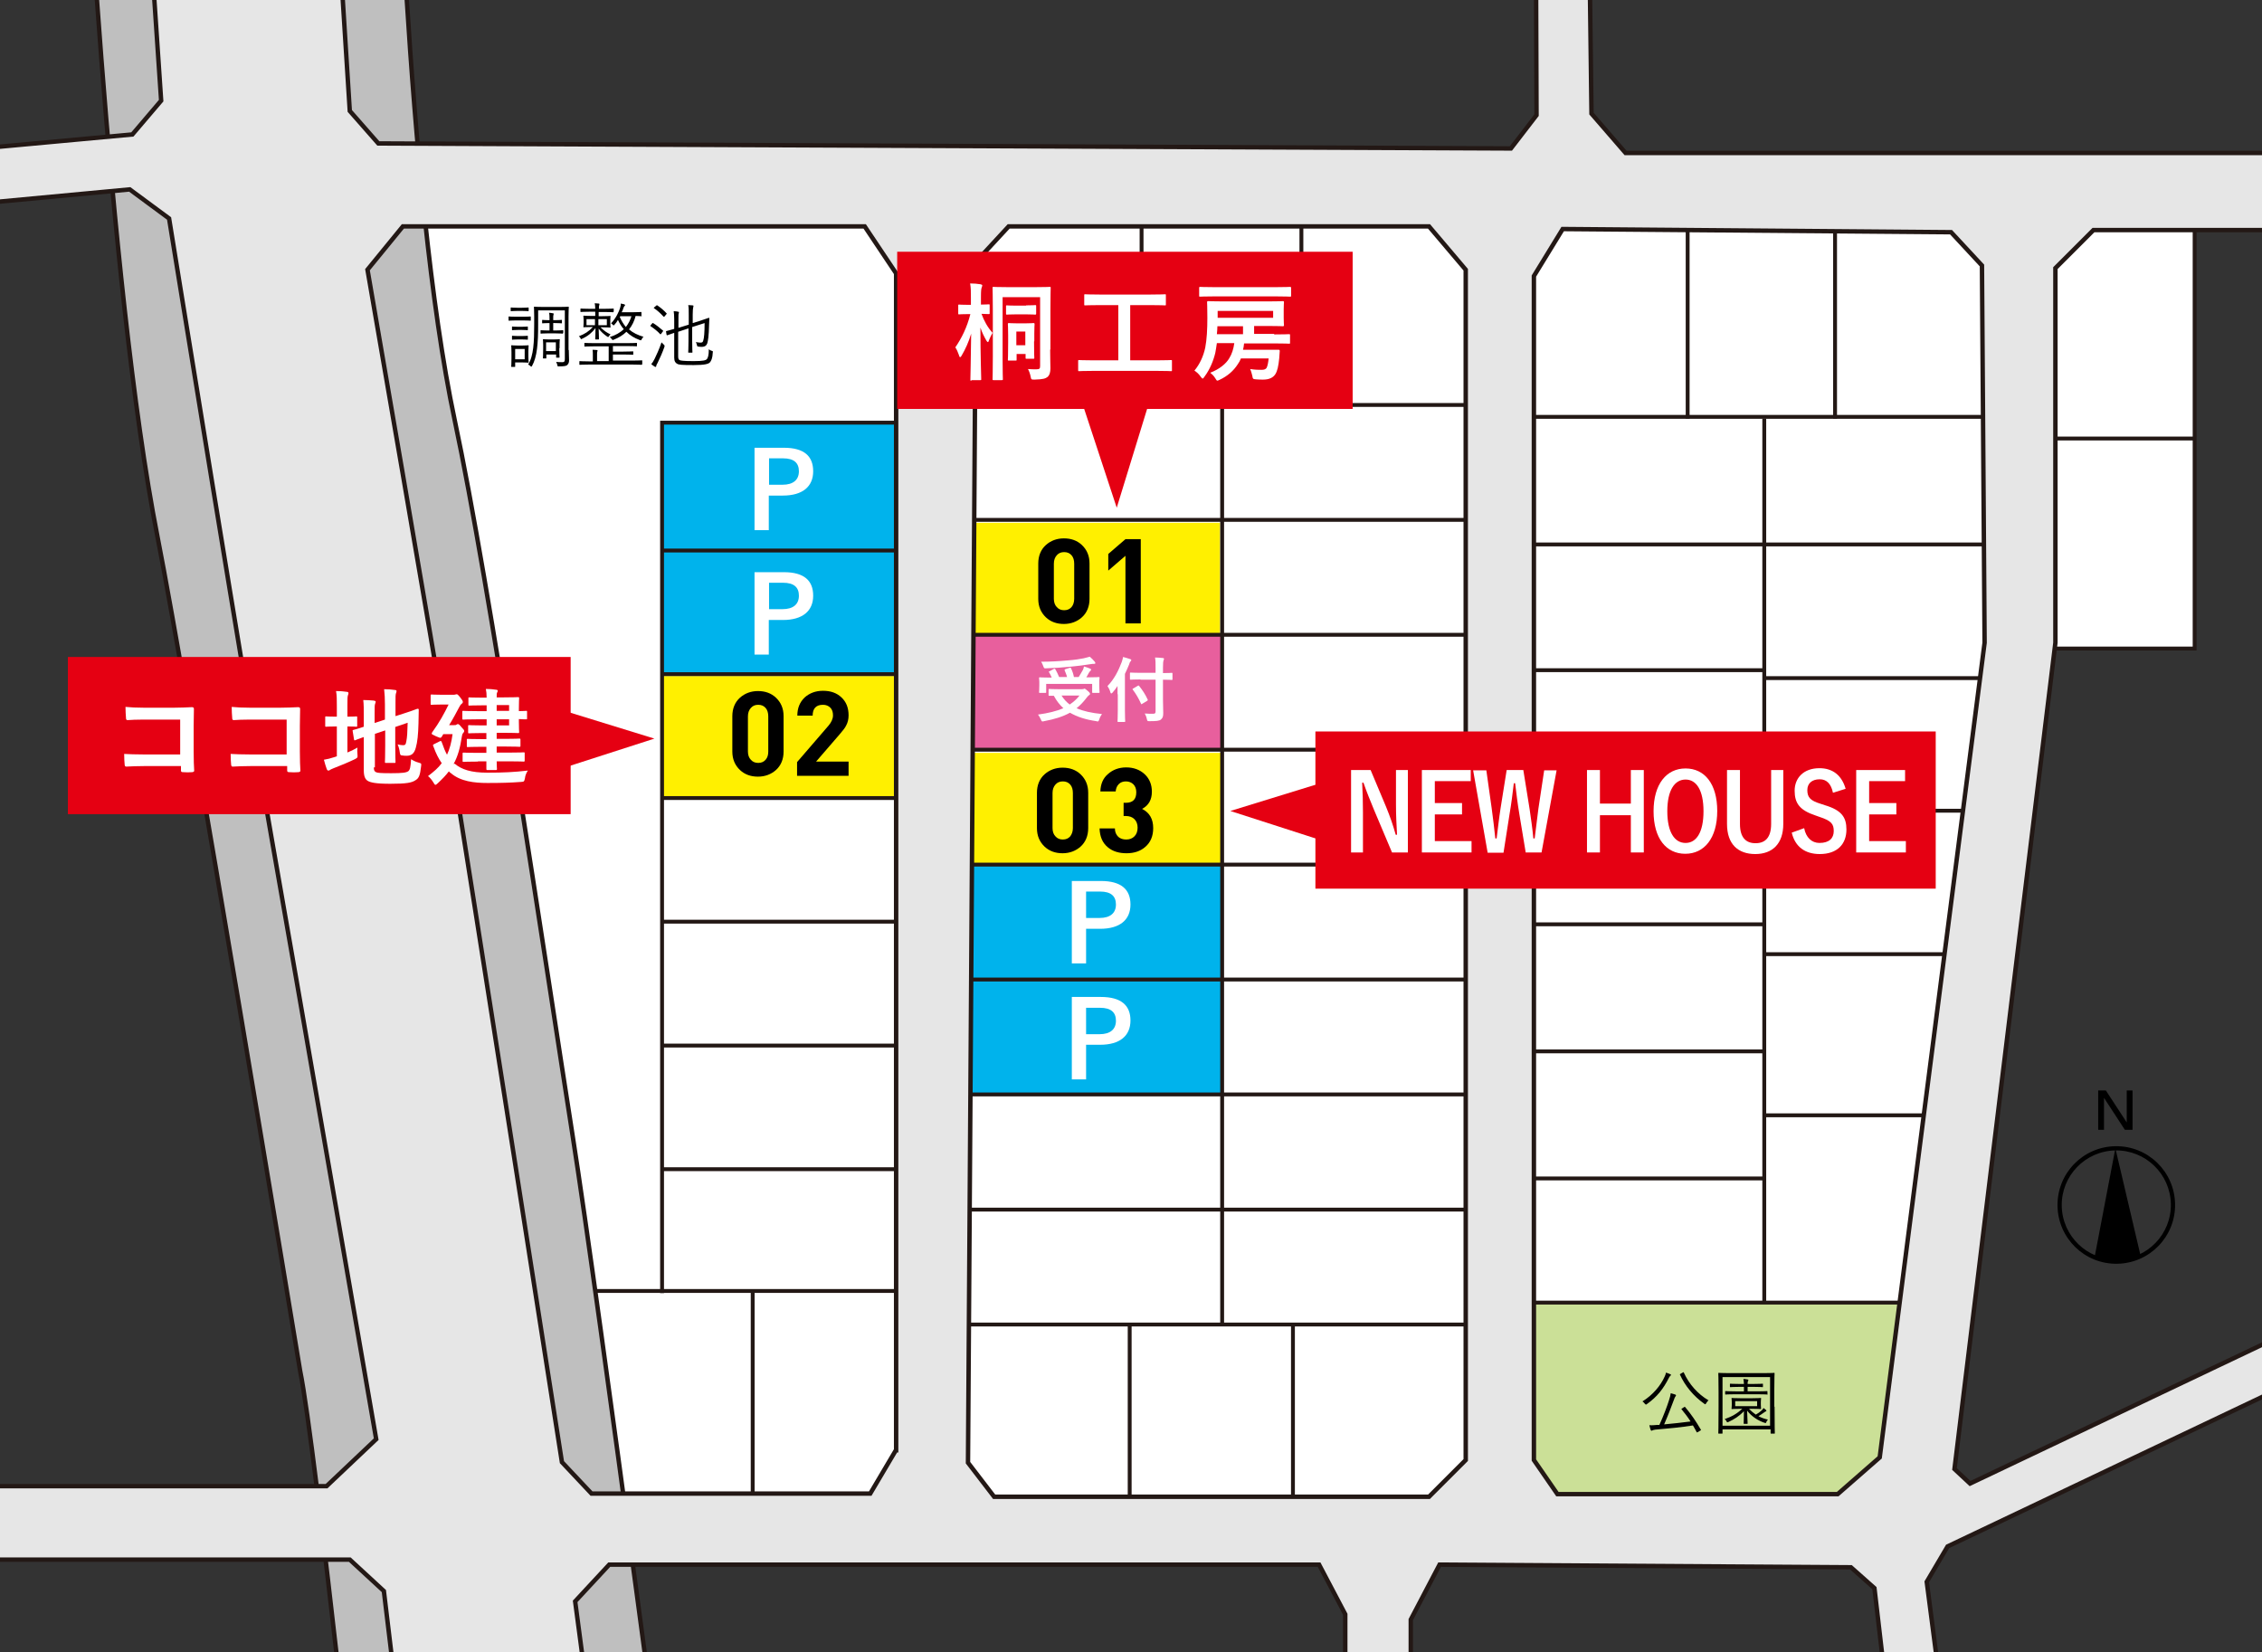 <?xml version="1.0" encoding="utf-8"?>
<!-- Generator: Adobe Illustrator 27.3.1, SVG Export Plug-In . SVG Version: 6.00 Build 0)  -->
<svg version="1.1" id="レイヤー_1" xmlns="http://www.w3.org/2000/svg" xmlns:xlink="http://www.w3.org/1999/xlink" x="0px"
	 y="0px" width="856.2px" height="625.5px" viewBox="0 0 856.2 625.5" style="enable-background:new 0 0 856.2 625.5;"
	 xml:space="preserve">
<rect x="0" y="0" width="856.2" height="625.5" fill="#333333" stroke="none"/>
<style type="text/css">
	.st0{fill:#FFFFFF;}
	.st1{clip-path:url(#SVGID_00000034786186331542235330000002906616267613401495_);fill:#FFF000;}
	.st2{clip-path:url(#SVGID_00000034786186331542235330000002906616267613401495_);fill:#E85F9D;}
	.st3{clip-path:url(#SVGID_00000034786186331542235330000002906616267613401495_);fill:#00B3EC;}
	.st4{clip-path:url(#SVGID_00000034786186331542235330000002906616267613401495_);fill:#CBE097;}
	
		.st5{clip-path:url(#SVGID_00000034786186331542235330000002906616267613401495_);fill:none;stroke:#231815;stroke-width:1.463;stroke-miterlimit:10;}
	.st6{clip-path:url(#SVGID_00000034786186331542235330000002906616267613401495_);}
	
		.st7{clip-path:url(#SVGID_00000034786186331542235330000002906616267613401495_);fill:#BFBFBF;stroke:#231815;stroke-width:1.672;stroke-miterlimit:10;}
	
		.st8{clip-path:url(#SVGID_00000034786186331542235330000002906616267613401495_);fill:#E6E6E6;stroke:#231815;stroke-width:1.672;stroke-miterlimit:10;}
	.st9{clip-path:url(#SVGID_00000034786186331542235330000002906616267613401495_);fill:#E50012;}
	.st10{fill:#E50012;}
</style>
<g>
	<polygon class="st0" points="722.4,576.3 121.7,576.3 121.7,66.1 779.1,66.1 	"/>
	<rect x="762.8" y="78" class="st0" width="67.9" height="167.5"/>
	<g>
		<g>
			<defs>
				<rect id="SVGID_1_" width="856.2" height="625.5"/>
			</defs>
			<clipPath id="SVGID_00000109716235370866715340000002711329392580984754_">
				<use xlink:href="#SVGID_1_"  style="overflow:visible;"/>
			</clipPath>
			
				<rect x="362.9" y="197.9" style="clip-path:url(#SVGID_00000109716235370866715340000002711329392580984754_);fill:#FFF000;" width="98.9" height="43.1"/>
			
				<rect x="363.3" y="285" style="clip-path:url(#SVGID_00000109716235370866715340000002711329392580984754_);fill:#FFF000;" width="98.9" height="43.1"/>
			
				<rect x="363.3" y="240.6" style="clip-path:url(#SVGID_00000109716235370866715340000002711329392580984754_);fill:#E85F9D;" width="98.9" height="43.1"/>
			
				<rect x="251" y="159.5" style="clip-path:url(#SVGID_00000109716235370866715340000002711329392580984754_);fill:#00B3EC;" width="89.2" height="95.9"/>
			
				<rect x="368" y="327.8" style="clip-path:url(#SVGID_00000109716235370866715340000002711329392580984754_);fill:#00B3EC;" width="94.7" height="86.6"/>
			
				<rect x="250.7" y="255.9" style="clip-path:url(#SVGID_00000109716235370866715340000002711329392580984754_);fill:#FFF000;" width="98.9" height="45.8"/>
			
				<rect x="574.1" y="493.1" style="clip-path:url(#SVGID_00000109716235370866715340000002711329392580984754_);fill:#CBE097;" width="148.2" height="88.4"/>
			
				<polyline style="clip-path:url(#SVGID_00000109716235370866715340000002711329392580984754_);fill:none;stroke:#231815;stroke-width:1.463;stroke-miterlimit:10;" points="
				348.1,160 250.6,160 250.6,489.5 			"/>
			
				<line style="clip-path:url(#SVGID_00000109716235370866715340000002711329392580984754_);fill:none;stroke:#231815;stroke-width:1.463;stroke-miterlimit:10;" x1="215" y1="488.7" x2="346.6" y2="488.7"/>
			
				<line style="clip-path:url(#SVGID_00000109716235370866715340000002711329392580984754_);fill:none;stroke:#231815;stroke-width:1.463;stroke-miterlimit:10;" x1="284.9" y1="489" x2="284.9" y2="573.8"/>
			
				<line style="clip-path:url(#SVGID_00000109716235370866715340000002711329392580984754_);fill:none;stroke:#231815;stroke-width:1.463;stroke-miterlimit:10;" x1="250.6" y1="442.6" x2="343.6" y2="442.6"/>
			
				<line style="clip-path:url(#SVGID_00000109716235370866715340000002711329392580984754_);fill:none;stroke:#231815;stroke-width:1.463;stroke-miterlimit:10;" x1="250.6" y1="395.8" x2="343.6" y2="395.8"/>
			
				<line style="clip-path:url(#SVGID_00000109716235370866715340000002711329392580984754_);fill:none;stroke:#231815;stroke-width:1.463;stroke-miterlimit:10;" x1="250.6" y1="348.9" x2="343.6" y2="348.9"/>
			
				<line style="clip-path:url(#SVGID_00000109716235370866715340000002711329392580984754_);fill:none;stroke:#231815;stroke-width:1.463;stroke-miterlimit:10;" x1="250.6" y1="302.1" x2="343.6" y2="302.1"/>
			
				<line style="clip-path:url(#SVGID_00000109716235370866715340000002711329392580984754_);fill:none;stroke:#231815;stroke-width:1.463;stroke-miterlimit:10;" x1="250.6" y1="255.2" x2="343.6" y2="255.2"/>
			
				<line style="clip-path:url(#SVGID_00000109716235370866715340000002711329392580984754_);fill:none;stroke:#231815;stroke-width:1.463;stroke-miterlimit:10;" x1="250.6" y1="208.4" x2="343.6" y2="208.4"/>
			
				<line style="clip-path:url(#SVGID_00000109716235370866715340000002711329392580984754_);fill:none;stroke:#231815;stroke-width:1.463;stroke-miterlimit:10;" x1="363.7" y1="153.3" x2="566.7" y2="153.3"/>
			
				<line style="clip-path:url(#SVGID_00000109716235370866715340000002711329392580984754_);fill:none;stroke:#231815;stroke-width:1.463;stroke-miterlimit:10;" x1="363.7" y1="196.8" x2="566.7" y2="196.8"/>
			
				<line style="clip-path:url(#SVGID_00000109716235370866715340000002711329392580984754_);fill:none;stroke:#231815;stroke-width:1.463;stroke-miterlimit:10;" x1="363.7" y1="240.3" x2="566.7" y2="240.3"/>
			
				<line style="clip-path:url(#SVGID_00000109716235370866715340000002711329392580984754_);fill:none;stroke:#231815;stroke-width:1.463;stroke-miterlimit:10;" x1="363.7" y1="283.8" x2="566.7" y2="283.8"/>
			
				<line style="clip-path:url(#SVGID_00000109716235370866715340000002711329392580984754_);fill:none;stroke:#231815;stroke-width:1.463;stroke-miterlimit:10;" x1="363.7" y1="327.3" x2="566.7" y2="327.3"/>
			
				<line style="clip-path:url(#SVGID_00000109716235370866715340000002711329392580984754_);fill:none;stroke:#231815;stroke-width:1.463;stroke-miterlimit:10;" x1="363.7" y1="370.8" x2="566.7" y2="370.8"/>
			
				<line style="clip-path:url(#SVGID_00000109716235370866715340000002711329392580984754_);fill:none;stroke:#231815;stroke-width:1.463;stroke-miterlimit:10;" x1="363.7" y1="414.3" x2="566.7" y2="414.3"/>
			
				<line style="clip-path:url(#SVGID_00000109716235370866715340000002711329392580984754_);fill:none;stroke:#231815;stroke-width:1.463;stroke-miterlimit:10;" x1="363.7" y1="457.9" x2="566.7" y2="457.9"/>
			
				<line style="clip-path:url(#SVGID_00000109716235370866715340000002711329392580984754_);fill:none;stroke:#231815;stroke-width:1.463;stroke-miterlimit:10;" x1="363.7" y1="501.4" x2="566.7" y2="501.4"/>
			
				<line style="clip-path:url(#SVGID_00000109716235370866715340000002711329392580984754_);fill:none;stroke:#231815;stroke-width:1.463;stroke-miterlimit:10;" x1="462.6" y1="154.8" x2="462.6" y2="501.4"/>
			
				<line style="clip-path:url(#SVGID_00000109716235370866715340000002711329392580984754_);fill:none;stroke:#231815;stroke-width:1.463;stroke-miterlimit:10;" x1="427.6" y1="501.4" x2="427.6" y2="575"/>
			
				<line style="clip-path:url(#SVGID_00000109716235370866715340000002711329392580984754_);fill:none;stroke:#231815;stroke-width:1.463;stroke-miterlimit:10;" x1="489.4" y1="501.4" x2="489.4" y2="575"/>
			
				<line style="clip-path:url(#SVGID_00000109716235370866715340000002711329392580984754_);fill:none;stroke:#231815;stroke-width:1.463;stroke-miterlimit:10;" x1="574.9" y1="157.8" x2="760.8" y2="157.8"/>
			
				<line style="clip-path:url(#SVGID_00000109716235370866715340000002711329392580984754_);fill:none;stroke:#231815;stroke-width:1.463;stroke-miterlimit:10;" x1="574.9" y1="206.1" x2="760.8" y2="206.1"/>
			
				<line style="clip-path:url(#SVGID_00000109716235370866715340000002711329392580984754_);fill:none;stroke:#231815;stroke-width:1.463;stroke-miterlimit:10;" x1="667.8" y1="158.5" x2="667.8" y2="493.2"/>
			
				<line style="clip-path:url(#SVGID_00000109716235370866715340000002711329392580984754_);fill:none;stroke:#231815;stroke-width:1.463;stroke-miterlimit:10;" x1="574.1" y1="493.1" x2="726.6" y2="493.1"/>
			
				<line style="clip-path:url(#SVGID_00000109716235370866715340000002711329392580984754_);fill:none;stroke:#231815;stroke-width:1.463;stroke-miterlimit:10;" x1="574.6" y1="253.7" x2="668.3" y2="253.7"/>
			
				<line style="clip-path:url(#SVGID_00000109716235370866715340000002711329392580984754_);fill:none;stroke:#231815;stroke-width:1.463;stroke-miterlimit:10;" x1="574.6" y1="301.8" x2="668.3" y2="301.8"/>
			
				<line style="clip-path:url(#SVGID_00000109716235370866715340000002711329392580984754_);fill:none;stroke:#231815;stroke-width:1.463;stroke-miterlimit:10;" x1="574.6" y1="349.9" x2="668.3" y2="349.9"/>
			
				<line style="clip-path:url(#SVGID_00000109716235370866715340000002711329392580984754_);fill:none;stroke:#231815;stroke-width:1.463;stroke-miterlimit:10;" x1="574.6" y1="398" x2="668.3" y2="398"/>
			
				<line style="clip-path:url(#SVGID_00000109716235370866715340000002711329392580984754_);fill:none;stroke:#231815;stroke-width:1.463;stroke-miterlimit:10;" x1="574.6" y1="446.1" x2="668.3" y2="446.1"/>
			
				<line style="clip-path:url(#SVGID_00000109716235370866715340000002711329392580984754_);fill:none;stroke:#231815;stroke-width:1.463;stroke-miterlimit:10;" x1="667.8" y1="256.7" x2="752.6" y2="256.7"/>
			
				<line style="clip-path:url(#SVGID_00000109716235370866715340000002711329392580984754_);fill:none;stroke:#231815;stroke-width:1.463;stroke-miterlimit:10;" x1="667.8" y1="306.9" x2="752.6" y2="306.9"/>
			
				<line style="clip-path:url(#SVGID_00000109716235370866715340000002711329392580984754_);fill:none;stroke:#231815;stroke-width:1.463;stroke-miterlimit:10;" x1="667.8" y1="361.2" x2="752.6" y2="361.2"/>
			
				<line style="clip-path:url(#SVGID_00000109716235370866715340000002711329392580984754_);fill:none;stroke:#231815;stroke-width:1.463;stroke-miterlimit:10;" x1="667.8" y1="422.2" x2="752.6" y2="422.2"/>
			
				<polyline style="clip-path:url(#SVGID_00000109716235370866715340000002711329392580984754_);fill:none;stroke:#231815;stroke-width:1.463;stroke-miterlimit:10;" points="
				771.2,245.5 830.7,245.5 830.7,78.2 			"/>
			
				<line style="clip-path:url(#SVGID_00000109716235370866715340000002711329392580984754_);fill:none;stroke:#231815;stroke-width:1.463;stroke-miterlimit:10;" x1="769.7" y1="166" x2="830.8" y2="166"/>
			
				<line style="clip-path:url(#SVGID_00000109716235370866715340000002711329392580984754_);fill:none;stroke:#231815;stroke-width:1.463;stroke-miterlimit:10;" x1="694.6" y1="158.5" x2="694.6" y2="76"/>
			
				<line style="clip-path:url(#SVGID_00000109716235370866715340000002711329392580984754_);fill:none;stroke:#231815;stroke-width:1.463;stroke-miterlimit:10;" x1="638.8" y1="158.5" x2="638.8" y2="76"/>
			
				<line style="clip-path:url(#SVGID_00000109716235370866715340000002711329392580984754_);fill:none;stroke:#231815;stroke-width:1.463;stroke-miterlimit:10;" x1="492.6" y1="153.1" x2="492.6" y2="70.5"/>
			
				<line style="clip-path:url(#SVGID_00000109716235370866715340000002711329392580984754_);fill:none;stroke:#231815;stroke-width:1.463;stroke-miterlimit:10;" x1="432.1" y1="153.1" x2="432.1" y2="70.5"/>
			<g style="clip-path:url(#SVGID_00000109716235370866715340000002711329392580984754_);">
				<g>
					<path d="M797.1,412.8l7.9,12.1l0-12.1l2.2,0l0,14.9l-2.9,0l-7.9-12.1l0,12.1l-2.2,0l0-14.9L797.1,412.8z"/>
				</g>
				<g>
					<path d="M800.7,433.9c12.3-0.2,22.4,9.6,22.6,21.9s-9.6,22.4-21.9,22.6c-12.3,0.2-22.4-9.6-22.6-21.9S788.4,434.1,800.7,433.9z
						 M801.4,476.8c11.4-0.2,20.5-9.6,20.3-21c-0.2-11.4-9.6-20.5-21-20.3c-11.4,0.2-20.5,9.6-20.3,21
						C780.6,467.9,790,477,801.4,476.8z"/>
					<path d="M792.8,476.1l7.9-41.4l9.6,40.9c0,0-4.1,2-8.9,2C796.6,477.7,792.8,476.1,792.8,476.1z"/>
				</g>
			</g>
			<g style="clip-path:url(#SVGID_00000109716235370866715340000002711329392580984754_);">
				<path d="M200.9,121.2c0,0.2,0,0.2-0.2,0.2c-0.1,0-0.7-0.1-2.7-0.1h-2.6c-2,0-2.5,0.1-2.7,0.1c-0.2,0-0.2,0-0.2-0.2V120
					c0-0.2,0-0.2,0.2-0.2c0.1,0,0.7,0.1,2.7,0.1h2.6c2,0,2.5-0.1,2.7-0.1c0.2,0,0.2,0,0.2,0.2V121.2z M200.1,117.6
					c0,0.2,0,0.2-0.2,0.2c-0.1,0-0.6-0.1-2.3-0.1h-1.8c-1.6,0-2.1,0.1-2.3,0.1c-0.2,0-0.2,0-0.2-0.2v-1c0-0.2,0-0.2,0.2-0.2
					c0.1,0,0.6,0.1,2.3,0.1h1.8c1.6,0,2.1-0.1,2.3-0.1c0.2,0,0.2,0,0.2,0.2V117.6z M200,135.1c0,1.4,0.1,1.9,0.1,2
					c0,0.2,0,0.2-0.2,0.2c-0.2,0-0.6-0.1-2.2-0.1H195v1.5c0,0.2,0,0.2-0.2,0.2h-1.1c-0.2,0-0.2,0-0.2-0.2c0-0.2,0.1-0.6,0.1-3v-2.4
					c0-1.7-0.1-2.3-0.1-2.4c0-0.2,0-0.2,0.2-0.2c0.1,0,0.7,0.1,2.3,0.1h1.7c1.5,0,2-0.1,2.2-0.1c0.2,0,0.2,0,0.2,0.2
					c0,0.1-0.1,0.7-0.1,2.1V135.1z M199.8,124.8c0,0.2,0,0.2-0.2,0.2c-0.1,0-0.5-0.1-2-0.1H196c-1.5,0-1.9,0.1-2,0.1
					c-0.2,0-0.2,0-0.2-0.2v-1c0-0.2,0-0.2,0.2-0.2c0.1,0,0.5,0.1,2,0.1h1.6c1.5,0,1.9-0.1,2-0.1c0.2,0,0.2,0,0.2,0.2V124.8z
					 M199.8,128.4c0,0.2,0,0.2-0.2,0.2c-0.1,0-0.5-0.1-2-0.1H196c-1.5,0-1.9,0.1-2,0.1c-0.2,0-0.2,0-0.2-0.2v-1.1
					c0-0.2,0-0.2,0.2-0.2c0.1,0,0.5,0.1,2,0.1h1.6c1.5,0,1.9-0.1,2-0.1c0.2,0,0.2,0,0.2,0.2V128.4z M198.6,132.1H195v3.9h3.6V132.1z
					 M215.3,132.5c0,1.5,0.1,2.8,0.1,3.9c0,0.8-0.2,1.3-0.7,1.8c-0.4,0.3-0.9,0.5-3.2,0.5c-0.4,0-0.5,0-0.5-0.4
					c-0.1-0.5-0.3-0.9-0.5-1.3c0.8,0.1,1.5,0.1,2.4,0.1c0.7,0,0.9-0.3,0.9-1.2v-18.4h-10.1v5.4c0,7.1-0.4,12.2-2.3,15.6
					c-0.1,0.2-0.2,0.3-0.3,0.3c-0.1,0-0.2-0.1-0.3-0.2c-0.3-0.3-0.6-0.5-0.9-0.6c2.1-3.2,2.3-8.7,2.3-15.2v-3c0-2.3-0.1-3.4-0.1-3.5
					c0-0.2,0-0.2,0.2-0.2c0.1,0,1,0.1,3.5,0.1h5.8c2.5,0,3.4-0.1,3.5-0.1c0.2,0,0.2,0,0.2,0.2c0,0.2-0.1,1.2-0.1,3.5V132.5z
					 M213.1,126.1c0,0.2,0,0.2-0.2,0.2c-0.2,0-0.8-0.1-2.6-0.1h-3.1c-1.7,0-2.3,0.1-2.4,0.1c-0.2,0-0.2,0-0.2-0.2v-0.9
					c0-0.2,0-0.2,0.2-0.2c0.1,0,0.8,0.1,2.4,0.1h0.8v-2.8h-0.4c-1.5,0-2.1,0.1-2.2,0.1c-0.2,0-0.2,0-0.2-0.2v-0.9
					c0-0.2,0-0.2,0.2-0.2c0.2,0,0.7,0.1,2.2,0.1h0.4v-0.4c0-1.1,0-1.7-0.2-2.4c0.5,0,1,0.1,1.5,0.2c0.2,0,0.3,0.1,0.3,0.2
					c0,0.1-0.1,0.2-0.1,0.4c-0.1,0.2-0.1,0.5-0.1,1.6v0.4h0.7c1.7,0,2.2-0.1,2.4-0.1c0.2,0,0.2,0,0.2,0.2v0.9c0,0.2,0,0.2-0.2,0.2
					c-0.2,0-0.7-0.1-2.4-0.1h-0.7v2.8h1c1.8,0,2.4-0.1,2.6-0.1c0.2,0,0.2,0,0.2,0.2V126.1z M211.7,131.8c0,2.7,0.1,3.2,0.1,3.4
					c0,0.2,0,0.2-0.2,0.2h-0.9c-0.2,0-0.2,0-0.2-0.2v-1h-3.7v1.3c0,0.2,0,0.2-0.2,0.2h-0.9c-0.2,0-0.2,0-0.2-0.2
					c0-0.2,0.1-0.6,0.1-3.5v-1.4c0-1.4-0.1-1.9-0.1-2c0-0.2,0-0.2,0.2-0.2c0.2,0,0.6,0.1,2.1,0.1h1.8c1.5,0,2-0.1,2.1-0.1
					c0.2,0,0.2,0,0.2,0.2c0,0.1-0.1,0.6-0.1,1.7V131.8z M210.4,129.6h-3.7v3.3h3.7V129.6z"/>
				<path d="M232.2,118c0,0.2,0,0.2-0.2,0.2c-0.2,0-1-0.1-3.4-0.1h-2v1.6h1.3c2.2,0,2.9-0.1,3-0.1c0.2,0,0.2,0,0.2,0.2
					c0,0.1-0.1,0.4-0.1,1.5v1c0,1.1,0.1,1.3,0.1,1.5c0,0.2,0,0.2-0.2,0.2c-0.1,0-0.9-0.1-3-0.1h-0.6c1.2,1.2,2.3,2,3.8,2.7
					c-0.2,0.2-0.5,0.4-0.6,0.7c-0.2,0.2-0.2,0.3-0.3,0.3s-0.2-0.1-0.4-0.2c-1.2-0.8-2.3-1.8-3.2-3c0.1,2.3,0.1,3.7,0.1,3.9
					c0,0.2,0,0.2-0.2,0.2h-1c-0.2,0-0.2,0-0.2-0.2c0-0.3,0.1-1.6,0.1-4.1c-1.3,1.7-2.8,3-5,4c-0.2,0.1-0.3,0.2-0.4,0.2
					c-0.1,0-0.2-0.1-0.3-0.4c-0.2-0.3-0.3-0.5-0.6-0.7c2.3-0.9,3.7-1.8,5.3-3.5h-0.4c-2.2,0-2.9,0.1-3,0.1c-0.2,0-0.2,0-0.2-0.2
					c0-0.2,0.1-0.4,0.1-1.5v-1c0-1.1-0.1-1.4-0.1-1.5c0-0.2,0-0.2,0.2-0.2c0.1,0,0.9,0.1,3,0.1h1.3v-1.6h-2c-2.4,0-3.2,0.1-3.4,0.1
					c-0.2,0-0.2,0-0.2-0.2v-0.9c0-0.2,0-0.2,0.2-0.2c0.2,0,1,0.1,3.4,0.1h2c0-1-0.1-1.5-0.2-2.1c0.6,0,1,0.1,1.5,0.1
					c0.2,0,0.3,0.1,0.3,0.2c0,0.2-0.1,0.3-0.1,0.5c-0.1,0.2-0.1,0.4-0.1,1.3h2c2.4,0,3.2-0.1,3.4-0.1c0.2,0,0.2,0,0.2,0.2V118z
					 M243,137.9c0,0.2,0,0.2-0.2,0.2c-0.2,0-1-0.1-3.5-0.1h-16.3c-2.5,0-3.3,0.1-3.5,0.1s-0.2,0-0.2-0.2v-1c0-0.2,0-0.2,0.2-0.2
					s1,0.1,3.5,0.1h1.4v-2.5c0-0.5,0-1.2-0.1-1.9c0.6,0,1.1,0.1,1.6,0.1c0.2,0,0.3,0.1,0.3,0.2c0,0.1-0.1,0.2-0.1,0.4
					c-0.1,0.2-0.1,0.5-0.1,1.1v2.5h4.4v-5.6h-5.3c-2.7,0-3.6,0.1-3.7,0.1c-0.2,0-0.2,0-0.2-0.2V130c0-0.2,0-0.2,0.2-0.2
					c0.2,0,1,0.1,3.7,0.1h12.1c2.7,0,3.6-0.1,3.7-0.1c0.2,0,0.2,0,0.2,0.2v0.9c0,0.2,0,0.2-0.2,0.2c-0.1,0-1-0.1-3.7-0.1h-5.2v2.1
					h3.9c2.5,0,3.4-0.1,3.6-0.1c0.2,0,0.2,0,0.2,0.2v0.9c0,0.2,0,0.2-0.2,0.2c-0.1,0-1-0.1-3.6-0.1h-3.9v2.3h7.4
					c2.5,0,3.3-0.1,3.5-0.1c0.2,0,0.2,0,0.2,0.2V137.9z M225.1,120.8H222v2.3h3.2V120.8z M229.7,120.8h-3.2v2.3h3.2V120.8z
					 M242.9,119.5c0,0.2,0,0.2-0.2,0.2c-0.1,0-0.7,0-2.1-0.1c-0.5,1.9-1.3,3.6-2.5,5.1c1.5,1.3,3.4,2.2,5.5,2.8
					c-0.3,0.2-0.5,0.6-0.7,0.9c-0.2,0.5-0.3,0.5-0.8,0.3c-1.9-0.7-3.6-1.7-5-3.1c-1.2,1.2-2.8,2.2-4.8,3c-0.2,0.1-0.3,0.1-0.4,0.1
					c-0.1,0-0.2-0.1-0.4-0.4c-0.2-0.3-0.5-0.5-0.7-0.7c2.2-0.7,4-1.7,5.3-3c-0.9-1-1.6-2.2-2.2-3.5c-0.4,0.7-0.8,1.3-1.3,1.8
					c-0.2,0.2-0.3,0.3-0.3,0.3c-0.1,0-0.2-0.1-0.4-0.3c-0.2-0.2-0.4-0.4-0.6-0.5c1.9-2,3-4.5,3.4-5.8c0.2-0.6,0.3-1.2,0.3-1.7
					c0.5,0.1,1,0.2,1.3,0.3c0.2,0.1,0.3,0.2,0.3,0.3c0,0.2-0.1,0.3-0.2,0.3c-0.1,0.1-0.3,0.4-0.5,1c-0.1,0.4-0.3,0.9-0.6,1.4h4.3
					c2.2,0,2.8-0.1,3-0.1c0.2,0,0.2,0,0.2,0.2V119.5z M234.8,119.7l-0.2,0.3c0.6,1.4,1.4,2.7,2.3,3.8c1-1.3,1.7-2.7,2.1-4.1H234.8z"
					/>
				<path d="M246.8,122.5c0.2-0.2,0.3-0.3,0.4-0.2c1.2,0.7,2.4,1.7,3.7,2.8c0.2,0.2,0.2,0.2-0.1,0.5l-0.5,0.7
					c-0.2,0.3-0.3,0.3-0.4,0.2c-1.1-1.2-2.3-2.1-3.6-3c-0.2-0.1-0.2-0.2,0-0.4L246.8,122.5z M248.9,137.4c-0.3,0.5-0.5,0.9-0.5,1.2
					c0,0.2-0.1,0.3-0.3,0.3c-0.1,0-0.2,0-0.4-0.2c-0.4-0.2-0.8-0.5-1.2-0.9c0.5-0.5,0.8-1,1.3-2c0.6-1.2,1.7-3.6,2.6-6.2
					c0.2,0.2,0.5,0.5,0.8,0.8c0.4,0.4,0.4,0.4,0.3,0.9C250.8,133.3,249.8,135.6,248.9,137.4z M248.4,115.7c0.2-0.2,0.3-0.2,0.4-0.1
					c1.3,0.9,2.4,1.8,3.5,3c0.1,0.1,0.1,0.2-0.1,0.4l-0.6,0.7c-0.2,0.3-0.3,0.3-0.5,0.1c-1.1-1.2-2.3-2.3-3.5-3.1
					c-0.2-0.1-0.2-0.2,0.1-0.4L248.4,115.7z M256.7,134.9c0,0.9,0.2,1.2,0.5,1.4c0.3,0.2,1.5,0.4,5.3,0.4c3.7,0,4.7-0.3,5.1-0.8
					c0.3-0.4,0.7-1.2,0.7-3.7c0.3,0.3,0.7,0.5,1.1,0.6c0.5,0.2,0.5,0.2,0.4,0.6c-0.1,2.3-0.6,3.2-1.1,3.8c-0.6,0.6-2,1-6.1,1
					c-4.6,0-5.7-0.1-6.3-0.5c-0.6-0.3-1.1-0.9-1.1-2.3V126c-1.8,0.6-2.4,0.8-2.6,0.9s-0.2,0-0.3-0.2l-0.2-1.2c0-0.1,0-0.2,0.2-0.2
					c0.3-0.1,0.9-0.2,2.9-0.8v-3.5c0-1.5-0.1-2.5-0.2-3.2c0.7,0,1.2,0.1,1.7,0.2c0.3,0.1,0.3,0.1,0.3,0.2c0,0.2-0.1,0.3-0.1,0.5
					c-0.1,0.2-0.1,0.7-0.1,2.3v3.1l3.9-1.2v-3.6c0-2,0-3-0.2-3.8c0.7,0,1.2,0.1,1.7,0.1c0.2,0,0.3,0.1,0.3,0.2
					c0,0.2-0.1,0.3-0.1,0.5c-0.1,0.3-0.2,1.2-0.2,2.8v3.2l2.6-0.8c2.5-0.8,3.4-1.2,3.5-1.2c0.1,0,0.2,0.1,0.2,0.2l-0.1,2.3
					c-0.1,4.5-0.4,6.2-0.7,7.2c-0.3,0.8-0.9,1.3-2.1,1.3c-0.3,0-0.8,0-1.3-0.1c-0.4-0.1-0.4-0.1-0.5-0.6c-0.1-0.4-0.2-0.7-0.4-1.1
					c0.7,0.1,1.3,0.2,1.6,0.2c0.8,0,1-0.1,1.2-0.8c0.3-0.9,0.5-3,0.5-6.6l-4.7,1.5v5.4c0,2.8,0.1,3.9,0.1,4.1c0,0.2,0,0.2-0.2,0.2
					h-1.2c-0.2,0-0.2,0-0.2-0.2c0-0.2,0.1-1.3,0.1-4.1v-4.9l-3.9,1.3V134.9z"/>
			</g>
			
				<path style="clip-path:url(#SVGID_00000109716235370866715340000002711329392580984754_);fill:#BFBFBF;stroke:#231815;stroke-width:1.672;stroke-miterlimit:10;" d="
				M31.3-86.9c0,0,9.4,194.1,28.3,290c11.1,56.3,54,315.8,54,315.8c5.9,28.8,24.8,207.2,24.8,207.2h119c0,0-30.7-233-40.7-296.5
				S185.3,220.9,172.1,159c-18.5-87-22.5-254.7-22.5-254.7L31.3-86.9z"/>
			
				<path style="clip-path:url(#SVGID_00000109716235370866715340000002711329392580984754_);fill:#E6E6E6;stroke:#231815;stroke-width:1.672;stroke-miterlimit:10;" d="
				M745.7,561.6l-5.9-5.5l38.2-312.8V101.5l14.4-14.4h67.9V57.9H615.3L602.4,43l-1.5-118h-19.7l0.4,118.6l-9.7,12.6l-428.7-1.9
				L132.4,42l-8.9-140.8l-71.4,5L61,38.1L50.1,50.9l-64,5.9v20.8l63-5.9L64,82.7c0,0,30.7,189.4,38.7,234
				c7.9,44.6,39.7,228.1,39.7,228.1l-18.8,17.8H-41.1v27.8h173.5l12.9,11.9l14.9,123.9h73.4l-15.9-120l12.9-13.9h268.7l9.9,18.8
				v90.2H534v-88.2l10.9-20.8l155.7,1l8.9,7.9l5.9,50.6h20.8l-6.9-53l7.9-13.4L879,518l7.4-23.3L745.7,561.6z M339.1,549l-9.7,16.4
				H223.9l-11.2-11.9c0,0-35.7-228.3-42.4-269.2c-6.7-40.9-31.2-182.2-31.2-182.2l13.4-16.4h174.8l11.9,17.8V549z M554.8,552.7
				l-13.9,13.9H376.3l-9.9-12.9l3-454.6l12.4-13.4h159.1l13.9,16.4V552.7z M711.5,551.7l-15.9,13.9H589.5l-8.9-12.9V104.5l10.9-17.8
				l147,1.2l11.7,12.6l1,142.8L711.5,551.7z"/>
			<polyline style="clip-path:url(#SVGID_00000109716235370866715340000002711329392580984754_);fill:#E50012;" points="
				405.9,141.2 422.7,192.2 438.9,139.5 			"/>
			<polyline style="clip-path:url(#SVGID_00000109716235370866715340000002711329392580984754_);fill:#E50012;" points="
				196.2,296.2 247.7,279.6 194.5,263.2 			"/>
			<polyline style="clip-path:url(#SVGID_00000109716235370866715340000002711329392580984754_);fill:#E50012;" points="
				517.2,323.6 465.7,307 518.9,290.6 			"/>
			<g style="clip-path:url(#SVGID_00000109716235370866715340000002711329392580984754_);">
				<path class="st0" d="M409.5,260.9c0.4,0,0.6-0.1,0.7-0.1c0.1-0.1,0.2-0.1,0.3-0.1c0.2,0,0.5,0.2,1.3,0.9
					c0.7,0.6,0.8,0.9,0.8,1.1c0,0.2-0.1,0.3-0.3,0.4c-0.2,0.1-0.5,0.4-0.9,0.9c-1.2,1.6-2.5,3-3.9,4.1c2.5,1.1,5.6,1.8,9.6,2.2
					c-0.4,0.6-0.8,1.3-1,2c-0.2,0.6-0.3,0.8-0.6,0.8c-0.1,0-0.3,0-0.5-0.1c-4.2-0.6-7.4-1.7-10-3.2c-2.7,1.5-6,2.5-9.8,3.2
					c-0.3,0.1-0.4,0.1-0.6,0.1c-0.3,0-0.4-0.2-0.6-0.7c-0.3-0.7-0.7-1.4-1.1-1.9c3.8-0.5,7-1.3,9.6-2.4c-1.4-1.3-2.6-2.8-3.6-4.7
					c-1,0-1.6,0-1.7,0c-0.3,0-0.3,0-0.3-0.3v-2c0-0.3,0-0.3,0.3-0.3c0.2,0,1,0.1,3.7,0.1H409.5z M398.9,253.2
					c0.3-0.1,0.4-0.1,0.6,0.2c0.5,0.9,1,1.9,1.4,2.9h3c-0.2-0.9-0.6-1.7-0.9-2.5c-0.1-0.2-0.1-0.3,0.3-0.5l1.6-0.5
					c0.3-0.1,0.4-0.1,0.5,0.2c0.5,1,0.9,2.2,1.1,3.3h1.8c0.6-0.9,1.1-1.9,1.6-2.7c0.2-0.4,0.3-0.8,0.4-1.3c0.9,0.3,1.7,0.5,2.3,0.8
					c0.3,0.1,0.4,0.2,0.4,0.4c0,0.2-0.1,0.3-0.3,0.5c-0.2,0.2-0.4,0.4-0.6,0.8c-0.3,0.5-0.5,1-0.9,1.6h1.2c2.5,0,3.4-0.1,3.5-0.1
					c0.3,0,0.3,0,0.3,0.3c0,0.2-0.1,0.6-0.1,1.3v1.6c0,1.7,0.1,2.3,0.1,2.5c0,0.3,0,0.3-0.3,0.3h-2.2c-0.3,0-0.3,0-0.3-0.3v-3.1
					h-17.4v3.1c0,0.3,0,0.3-0.3,0.3h-2.1c-0.3,0-0.3,0-0.3-0.3c0-0.2,0.1-0.8,0.1-2.5v-1.3c0-0.9-0.1-1.3-0.1-1.5
					c0-0.3,0-0.3,0.3-0.3c0.2,0,1,0.1,3.5,0.1h1c-0.3-0.7-0.7-1.5-1-2c-0.2-0.2-0.2-0.3,0.2-0.4L398.9,253.2z M414.3,250.4
					c0.2,0.2,0.3,0.4,0.3,0.6c0,0.2-0.1,0.3-0.4,0.3c-0.3,0-0.8,0-1.3,0.1c-2.6,0.4-4.7,0.7-7.9,1c-2.8,0.3-6.1,0.5-9.2,0.6
					c-0.6,0-0.6,0-0.9-0.8c-0.2-0.6-0.5-1.2-0.8-1.7c3.4,0,6.9-0.2,10.1-0.5c2.7-0.2,4.5-0.5,6-0.8c0.9-0.2,1.6-0.4,2.3-0.6
					C413.2,249.2,413.8,249.8,414.3,250.4z M401.8,263.3c0.9,1.4,1.9,2.5,3.1,3.4c1.5-1,2.7-2.1,3.7-3.4H401.8z"/>
				<path class="st0" d="M423,262.8c0-1,0-2,0-3.1c-0.6,0.9-1.2,1.7-1.9,2.5c-0.2,0.2-0.3,0.3-0.5,0.3c-0.1,0-0.2-0.1-0.3-0.4
					c-0.2-0.9-0.7-1.8-1.1-2.4c2.5-2.5,4.2-5.9,5.4-9.1c0.2-0.6,0.4-1.3,0.5-1.9c1,0.3,1.9,0.5,2.7,0.8c0.3,0.1,0.4,0.2,0.4,0.4
					c0,0.2-0.1,0.3-0.3,0.5c-0.2,0.2-0.3,0.4-0.5,1.1c-0.5,1.2-1,2.4-1.6,3.6v13.8c0,2.6,0.1,3.9,0.1,4.1c0,0.3,0,0.3-0.3,0.3h-2.3
					c-0.3,0-0.3,0-0.3-0.3c0-0.2,0.1-1.4,0.1-4.1V262.8z M431.7,257.2c-2.6,0-3.5,0.1-3.7,0.1c-0.3,0-0.3,0-0.3-0.3v-2.1
					c0-0.3,0-0.3,0.3-0.3c0.2,0,1.1,0.1,3.7,0.1h5.7v-2c0-1.7,0-2.7-0.2-3.8c1,0,2,0.1,3,0.2c0.3,0,0.4,0.2,0.4,0.3
					c0,0.2-0.1,0.4-0.2,0.6c-0.1,0.3-0.2,0.9-0.2,2.7v2.1c2.3,0,3.1-0.1,3.3-0.1c0.3,0,0.3,0,0.3,0.3v2.1c0,0.3,0,0.3-0.3,0.3
					c-0.2,0-1-0.1-3.3-0.1v7.4c0,1.9,0.1,3.7,0.1,5.2c0,1.4-0.2,1.9-0.9,2.5c-0.6,0.5-1.7,0.6-4.3,0.6c-0.8,0-0.8,0-1-0.8
					c-0.2-0.9-0.5-1.6-0.8-2.1c1,0.1,2.3,0.1,3.1,0.1c0.8,0,1-0.2,1-0.9v-12H431.7z M432.4,266.4c-0.2,0.1-0.3,0.2-0.3,0.2
					c-0.1,0-0.1-0.1-0.2-0.2c-0.9-2-1.9-3.7-3.1-5.3c-0.2-0.2-0.2-0.3,0.2-0.5l1.7-1c0.3-0.2,0.3-0.1,0.5,0.1
					c1.2,1.5,2.3,3.1,3.2,5.1c0.1,0.2,0.1,0.3-0.2,0.5L432.4,266.4z"/>
			</g>
			<g style="clip-path:url(#SVGID_00000109716235370866715340000002711329392580984754_);">
				<path d="M632.3,520.8c-0.2,0.1-0.3,0.3-0.5,0.6c-2.2,4.4-4.6,7.4-8.4,10.1c-0.2,0.2-0.3,0.2-0.4,0.2c-0.1,0-0.2-0.1-0.4-0.3
					c-0.3-0.4-0.6-0.7-0.9-0.9c3.9-2.4,6.9-6,8.4-9.4c0.3-0.6,0.4-1,0.5-1.5c0.6,0.2,1.2,0.4,1.6,0.6c0.3,0.1,0.3,0.2,0.3,0.4
					C632.5,520.5,632.4,520.6,632.3,520.8z M637.4,532.7c0.3-0.2,0.3-0.2,0.5,0c2.4,2.9,3.9,5.1,5.9,8.5c0.1,0.2,0.1,0.2-0.3,0.4
					l-0.8,0.5c-0.4,0.2-0.4,0.2-0.5,0c-0.5-0.9-0.9-1.7-1.4-2.5c-4.3,0.7-9.6,1.2-14.3,1.6c-0.6,0.1-0.9,0.2-1.1,0.3
					c-0.1,0.1-0.2,0.1-0.3,0.1c-0.1,0-0.2-0.1-0.3-0.3c-0.2-0.5-0.3-1.1-0.5-1.8c0.9,0.1,1.8,0,3-0.1c0.3,0,0.5,0,0.8,0
					c1.6-3.5,2.9-7,3.6-9.2c0.4-1.2,0.6-2,0.7-2.8c0.6,0.2,1.2,0.3,1.7,0.5c0.2,0.1,0.3,0.2,0.3,0.3c0,0.2-0.1,0.2-0.2,0.4
					c-0.2,0.3-0.4,0.6-0.6,1.3c-1,2.7-2.3,6.1-3.7,9.3c3.3-0.3,7-0.7,10-1.1c-1-1.6-2.1-3-3.4-4.6c-0.1-0.2-0.1-0.2,0.3-0.4
					L637.4,532.7z M636.9,519.6c0.3-0.2,0.4-0.2,0.5,0.1c1.9,4.2,5.2,8,9.3,10.4c-0.3,0.2-0.6,0.7-0.9,1.1c-0.2,0.3-0.2,0.4-0.3,0.4
					c-0.1,0-0.2-0.1-0.4-0.2c-4.1-2.9-7.3-6.8-9.2-11c-0.1-0.2,0-0.2,0.3-0.4L636.9,519.6z"/>
				<path d="M671.7,532.5c0,8.3,0.1,9.9,0.1,10c0,0.2,0,0.2-0.2,0.2h-1.2c-0.2,0-0.2,0-0.2-0.2v-1.4H652v1.4c0,0.2,0,0.2-0.2,0.2
					h-1.2c-0.2,0-0.2,0-0.2-0.2c0-0.2,0.1-1.7,0.1-10v-5.4c0-5.4-0.1-7-0.1-7.2c0-0.2,0-0.2,0.2-0.2c0.2,0,1.1,0.1,3.7,0.1h13.5
					c2.7,0,3.6-0.1,3.7-0.1c0.2,0,0.2,0,0.2,0.2c0,0.1-0.1,1.7-0.1,6.4V532.5z M670,521.3H652v18.4H670V521.3z M662.1,533.4
					c0.8,0.8,1.6,1.5,2.5,2.1c0.9-0.5,1.6-1,2.1-1.5c0.4-0.3,0.6-0.6,0.8-1c0.4,0.3,0.7,0.5,1,0.8c0.1,0.1,0.1,0.2,0.1,0.3
					s-0.1,0.2-0.3,0.2c-0.2,0.1-0.3,0.2-0.6,0.4c-0.7,0.5-1.4,1-2.1,1.4c1.1,0.6,2.3,1,3.6,1.3c-0.2,0.2-0.5,0.5-0.6,0.9
					c-0.1,0.3-0.2,0.4-0.3,0.4c-0.1,0-0.2-0.1-0.4-0.1c-2.4-0.8-4.8-2.3-6.6-4.6c0.1,2.2,0.2,4.4,0.2,4.8c0,0.2,0,0.2-0.2,0.2h-1.1
					c-0.2,0-0.2,0-0.2-0.2c0-0.4,0.1-2.5,0.1-4.6c-1.8,1.9-3.7,3.1-5.9,4.1c-0.2,0.1-0.3,0.1-0.4,0.1c-0.1,0-0.2-0.1-0.3-0.4
					c-0.2-0.3-0.4-0.6-0.7-0.8c2.7-0.9,4.7-2.1,6.7-3.9h-0.7c-2.3,0-3.1,0.1-3.2,0.1c-0.2,0-0.2,0-0.2-0.2c0-0.2,0.1-0.4,0.1-1.4v-1
					c0-1-0.1-1.3-0.1-1.4c0-0.2,0-0.2,0.2-0.2c0.1,0,0.9,0.1,3.2,0.1h4.4c2.3,0,3.1-0.1,3.2-0.1c0.2,0,0.2,0,0.2,0.2
					c0,0.2-0.1,0.4-0.1,1.4v1c0,1,0.1,1.3,0.1,1.4c0,0.2,0,0.2-0.2,0.2c-0.1,0-0.9-0.1-3.2-0.1H662.1z M669.1,527.7
					c0,0.2,0,0.2-0.2,0.2c-0.1,0-1-0.1-3.7-0.1h-8.3c-2.7,0-3.6,0.1-3.7,0.1c-0.2,0-0.2,0-0.2-0.2v-0.9c0-0.2,0-0.2,0.2-0.2
					c0.2,0,1,0.1,3.7,0.1h3.2v-1.7h-1.7c-2.4,0-3.2,0.1-3.4,0.1c-0.2,0-0.2,0-0.2-0.2v-0.9c0-0.2,0-0.2,0.2-0.2
					c0.1,0,0.9,0.1,3.4,0.1h1.7c0-0.5-0.1-1.3-0.2-1.9c0.6,0,1,0.1,1.6,0.2c0.2,0,0.3,0.1,0.3,0.2c0,0.2-0.1,0.3-0.2,0.5
					c-0.1,0.2-0.1,0.6-0.1,1h2.2c2.5,0,3.2-0.1,3.4-0.1c0.2,0,0.2,0,0.2,0.2v0.9c0,0.2,0,0.2-0.2,0.2c-0.2,0-0.9-0.1-3.4-0.1h-2.2
					v1.7h3.6c2.7,0,3.6-0.1,3.7-0.1c0.2,0,0.2,0,0.2,0.2V527.7z M665.1,530.4h-8.3v1.9h8.3V530.4z"/>
			</g>
			<g style="clip-path:url(#SVGID_00000109716235370866715340000002711329392580984754_);">
				<rect x="25.7" y="248.7" class="st10" width="190.3" height="59.5"/>
				<g>
					<path class="st0" d="M68.3,272.4h-14c-2.7,0-4.6,0.1-6,0.2c-0.4,0-0.6-0.2-0.6-0.7c-0.1-1.1-0.2-3-0.2-4.3
						c2.4,0.2,3.8,0.3,6.7,0.3h12c2.1,0,4.2-0.1,6.4-0.2c0.6,0,0.8,0.2,0.8,0.7c0,2.1-0.1,4.2-0.1,6.4v9.6c0,2.9,0.1,6.2,0.2,7.3
						c0,0.4-0.2,0.5-0.7,0.6c-1.1,0.1-2.4,0.1-3.5,0c-0.6,0-0.8-0.1-0.8-0.7V290H54.4c-2.5,0-4.7,0.1-6.6,0.2
						c-0.4,0-0.5-0.2-0.6-0.6c-0.1-1-0.2-2.5-0.2-4.2c1.9,0.1,4.2,0.2,7.4,0.2h13.8V272.4z"/>
					<path class="st0" d="M108.5,272.4h-14c-2.7,0-4.6,0.1-6,0.2c-0.4,0-0.6-0.2-0.6-0.7c-0.1-1.1-0.2-3-0.2-4.3
						c2.4,0.2,3.8,0.3,6.7,0.3h12c2.1,0,4.2-0.1,6.4-0.2c0.6,0,0.8,0.2,0.8,0.7c0,2.1-0.1,4.2-0.1,6.4v9.6c0,2.9,0.1,6.2,0.2,7.3
						c0,0.4-0.2,0.5-0.7,0.6c-1.1,0.1-2.4,0.1-3.5,0c-0.6,0-0.8-0.1-0.8-0.7V290H94.7c-2.5,0-4.7,0.1-6.6,0.2
						c-0.4,0-0.5-0.2-0.6-0.6c-0.1-1-0.2-2.5-0.2-4.2c1.9,0.1,4.2,0.2,7.4,0.2h13.8V272.4z"/>
					<path class="st0" d="M131.4,284.9c1.3-0.5,2.5-1.1,3.9-1.9c-0.1,0.7-0.1,1.7,0,2.5c0.1,1.3,0.1,1.3-1,1.9
						c-2.5,1.2-5.4,2.4-8,3.4c-0.7,0.3-1.2,0.5-1.3,0.6s-0.4,0.3-0.7,0.3c-0.2,0-0.4-0.1-0.6-0.5c-0.4-1-0.7-2.2-1.1-3.6
						c1.3-0.2,2.5-0.5,4-1l0.9-0.3V275h-0.3c-2.6,0-3.4,0.1-3.7,0.1c-0.4,0-0.4,0-0.4-0.4v-3.1c0-0.4,0-0.4,0.4-0.4
						c0.2,0,1,0.1,3.7,0.1h0.3v-3.8c0-2.7,0-4.3-0.3-5.9c1.6,0,2.8,0.1,4.1,0.3c0.4,0,0.6,0.2,0.6,0.5c0,0.3-0.1,0.5-0.2,0.8
						c-0.2,0.5-0.2,1.5-0.2,3.8v4.3c2.3,0,3.1-0.1,3.3-0.1c0.4,0,0.4,0,0.4,0.4v3.1c0,0.4,0,0.4-0.4,0.4c-0.2,0-1-0.1-3.3-0.1V284.9
						z M141.5,290.5c0,1,0.2,1.5,0.8,1.8c0.6,0.3,1.8,0.4,5.8,0.4c4.3,0,5.7-0.2,6.5-0.8c0.6-0.6,0.8-1.4,1-4.5
						c0.8,0.5,1.7,1,2.9,1.3c1,0.3,1,0.3,0.9,1.3c-0.4,3.5-0.8,4.6-2.2,5.4c-1.4,0.9-3.3,1.3-9.5,1.3c-5.5,0-7.5-0.5-8.5-1.1
						c-1-0.6-1.5-1.8-1.5-4v-12.6c-2.1,0.7-2.9,1.1-3.2,1.2c-0.4,0.1-0.4,0.1-0.5-0.3l-0.5-3.1c-0.1-0.4,0-0.4,0.3-0.5
						c0.3-0.1,1.4-0.3,3.9-1.2v-4.4c0-2.2,0-4.1-0.2-5.7c1.4,0,2.7,0.1,3.9,0.2c0.6,0.1,0.8,0.2,0.8,0.4c0,0.3-0.1,0.5-0.2,0.8
						c-0.2,0.4-0.2,1.3-0.2,3.8v3.5l3.9-1.3v-5.8c0-2.4-0.1-3.7-0.3-5.7c1.5,0,2.8,0.1,4.1,0.3c0.4,0,0.6,0.2,0.6,0.4
						c0,0.3-0.1,0.5-0.2,0.8c-0.2,0.5-0.2,1.5-0.2,3.6v5.1l3.1-1c3.8-1.2,5-1.8,5.3-1.8s0.4,0.1,0.4,0.4l-0.1,5.2
						c-0.1,4.1-0.4,7-1,9.1c-0.6,2.3-1.7,3.1-3.5,3.1c-0.5,0-1,0-1.5-0.1c-0.9-0.1-0.9-0.1-1.1-1.3c-0.1-0.9-0.4-2.1-0.8-2.9
						c0.8,0.2,1.6,0.3,2.1,0.3c0.7,0,1-0.2,1.2-1.5c0.3-1.5,0.4-3.1,0.5-7l-4.7,1.6v7c0,4,0.1,6,0.1,6.2c0,0.4,0,0.4-0.4,0.4h-3.2
						c-0.4,0-0.4,0-0.4-0.4c0-0.3,0.1-2.2,0.1-6.2v-5.7l-3.9,1.3V290.5z"/>
					<path class="st0" d="M172.1,289.1c2.6,2.2,6.2,3.4,12.4,3.4c6,0,10.1-0.2,15.3-0.8c-0.6,0.9-1,1.9-1.1,2.9
						c-0.3,1.3-0.3,1.3-1.5,1.4c-4,0.3-7.5,0.4-12.7,0.4c-5,0-10.2-0.6-13.8-3.7c-0.3-0.2-0.6-0.4-0.8-0.7c-1.2,1.6-2.6,3-4.2,4.5
						c-0.4,0.4-0.7,0.6-0.9,0.6c-0.2,0-0.4-0.3-0.7-0.8c-0.6-1-1.3-1.9-2.1-2.5c2.1-1.6,3.9-3.1,5.2-4.9c-1.2-1.7-2.2-3.7-3.1-6.2
						c-0.3-0.6-0.3-0.8,0.2-1l2-1c0.7-0.4,0.7-0.2,1,0.5c0.6,1.8,1.2,3.2,1.9,4.5c1-2.1,1.7-4.7,2.1-7.8h-3.5l-0.6,1
						c-0.2,0.2-0.3,0.4-0.5,0.4c-0.3,0-0.7-0.2-1.7-0.6c-1.2-0.6-1.6-0.7-1.6-1c0-0.1,0.1-0.3,0.2-0.5c2.7-3.7,4.6-7.2,6.2-10.5
						h-2.7c-2.6,0-3.4,0.1-3.7,0.1c-0.4,0-0.4,0-0.4-0.4v-3c0-0.4,0-0.5,0.4-0.5c0.2,0,1,0.1,3.7,0.1h4.4c0.4,0,0.7,0,0.9-0.1
						c0.2,0,0.3-0.1,0.5-0.1c0.2,0,0.5,0.2,1.3,1.2c0.7,0.9,1,1.4,1,1.7s-0.2,0.5-0.4,0.7c-0.4,0.2-0.8,0.9-1.1,1.5
						c-0.9,1.7-2.1,4-3.7,6.6h1.9c0.4,0,0.7,0,0.9-0.2c0.2-0.1,0.3-0.2,0.5-0.2c0.3,0,0.6,0.2,1.4,1.2c0.8,0.8,1,1.1,1,1.4
						c0,0.3-0.1,0.5-0.4,0.8c-0.3,0.3-0.4,0.8-0.5,1.4c-0.6,4.1-1.5,7.4-3.1,10.3L172.1,289.1z M180.9,288.3c-3.8,0-5.2,0.1-5.4,0.1
						c-0.4,0-0.4,0-0.4-0.5v-2.5c0-0.4,0-0.5,0.4-0.5c0.2,0,1.6,0.1,5.4,0.1h3.2v-2.3h-1.8c-3.6,0-4.9,0.1-5.2,0.1
						c-0.4,0-0.4,0-0.4-0.4v-2.3c0-0.4,0-0.4,0.4-0.4c0.2,0,1.5,0.1,5.2,0.1h1.8v-2.3H182c-3.1,0-4.1,0.1-4.4,0.1
						c-0.4,0-0.4,0-0.4-0.4v-2.3c0-0.4,0-0.4,0.4-0.4c0.2,0,1.2,0.1,4.4,0.1h2.2v-2.3h-3.6c-3.7,0-5,0.1-5.2,0.1
						c-0.4,0-0.4,0-0.4-0.5v-2.4c0-0.4,0-0.4,0.4-0.4c0.2,0,1.5,0.1,5.2,0.1h3.6v-2.2h-1.5c-3.6,0-4.8,0.1-5,0.1
						c-0.4,0-0.4,0-0.4-0.4v-2.3c0-0.4,0-0.4,0.4-0.4c0.2,0,1.4,0.1,5,0.1h1.5c0-1.4-0.1-2.3-0.3-3.3c1.5,0,2.6,0.1,3.9,0.3
						c0.4,0,0.6,0.2,0.6,0.4c0,0.2-0.1,0.4-0.2,0.6c-0.2,0.3-0.2,0.7-0.2,1.9h2.3c3.7,0,5.5-0.1,5.7-0.1c0.4,0,0.5,0,0.5,0.4
						c0,0.2-0.1,1.4-0.1,4v0.9c1.2,0,2.5-0.1,2.7-0.1c0.4,0,0.4,0,0.4,0.4v2.4c0,0.4,0,0.4-0.4,0.4c-0.2,0-1.4,0-2.7-0.1v1
						c0,2.5,0.1,3.7,0.1,3.9c0,0.4,0,0.4-0.5,0.4c-0.2,0-2-0.1-5.7-0.1H188v2.3h3.4c3.6,0,4.9-0.1,5.1-0.1c0.4,0,0.5,0,0.5,0.4v2.3
						c0,0.4,0,0.4-0.5,0.4c-0.2,0-1.5-0.1-5.1-0.1H188v2.3h4.8c3.9,0,5.2-0.1,5.4-0.1c0.4,0,0.4,0,0.4,0.5v2.5c0,0.4,0,0.5-0.4,0.5
						c-0.2,0-1.6-0.1-5.4-0.1H188c0,1.8,0.1,2.6,0.1,2.8c0,0.4,0,0.5-0.4,0.5h-3.1c-0.4,0-0.5,0-0.5-0.5c0-0.1,0-1,0-2.8H180.9z
						 M188,266.9v2.2h4.7v-2.2H188z M192.7,272.3H188v2.3h4.7V272.3z"/>
				</g>
				<g>
					<path class="st0" d="M296.7,169.5c7.7,0,11.1,3.2,11.1,8.9c0,5.8-4,9.2-11.5,9.2h-5.3v13.1h-5.4v-31.2H296.7z M291.1,183.5h5.1
						c4.1,0,6.2-1.9,6.2-5.1c0-3.1-1.8-4.9-6-4.9h-5.3V183.5z"/>
				</g>
				<g>
					<path class="st0" d="M296.7,216.6c7.7,0,11.1,3.2,11.1,8.9c0,5.8-4,9.2-11.5,9.2h-5.3v13.1h-5.4v-31.2H296.7z M291.1,230.6h5.1
						c4.1,0,6.2-1.9,6.2-5.1c0-3.1-1.8-4.9-6-4.9h-5.3V230.6z"/>
				</g>
				<g>
					<path class="st0" d="M416.7,333.5c7.7,0,11.2,3.2,11.2,8.9c0,5.8-4,9.2-11.5,9.2h-5.3v13.1h-5.4v-31.2H416.7z M411.1,347.5h5.1
						c4.1,0,6.2-1.9,6.2-5.1c0-3.1-1.8-4.9-6-4.9h-5.3V347.5z"/>
				</g>
				<g>
					<path class="st0" d="M416.7,377.4c7.7,0,11.2,3.2,11.2,8.9c0,5.8-4,9.2-11.5,9.2h-5.3v13.1h-5.4v-31.2H416.7z M411.1,391.5h5.1
						c4.1,0,6.2-1.9,6.2-5.1c0-3.1-1.8-4.9-6-4.9h-5.3V391.5z"/>
				</g>
			</g>
			<g style="clip-path:url(#SVGID_00000109716235370866715340000002711329392580984754_);">
				<rect x="497.9" y="276.9" class="st10" width="234.8" height="59.5"/>
				<g>
					<path class="st0" d="M532.9,322.7h-6l-6.8-16.1c-1.6-3.9-2.8-6.8-4-10.3h-0.5c0.2,3.7,0.3,7.4,0.3,11.3v15.1h-4.5v-31.2h7.4
						l5.8,13.8c1.6,3.9,2.7,7.1,3.7,10.7h0.5c-0.2-3.8-0.4-7.2-0.4-11.4v-13.1h4.5V322.7z"/>
					<path class="st0" d="M556.8,295.7h-13.7v8.3h10.3v4.3h-10.3v10.1h13.9v4.3h-18.8v-31.2h18.5V295.7z"/>
					<path class="st0" d="M583.5,322.7h-6l-2.4-14.5c-0.7-4.2-1.1-7.6-1.6-11.7H573c-0.5,4.1-0.9,7.6-1.6,11.6l-2.3,14.7h-6
						l-5.5-31.2h5l2,14.2c0.5,3.8,1,7.6,1.4,11.6h0.5c0.5-3.9,0.9-7.7,1.5-11.5l2.3-14.4h6.3l2.4,14.9c0.5,3.5,1,6.8,1.4,11h0.5
						c0.5-4.2,0.9-7.4,1.4-11.2l2.2-14.6h4.7L583.5,322.7z"/>
					<path class="st0" d="M622.2,322.7h-4.9v-14.1h-11.7v14.1h-4.9v-31.2h4.9v12.7h11.7v-12.7h4.9V322.7z"/>
					<path class="st0" d="M650,307c0,10.3-4.9,16.2-12.1,16.2c-7.2,0-12-5.8-12-16.1c0-10.3,4.9-16.2,12.1-16.2
						C645.2,290.9,650,296.7,650,307z M631.1,307.1c0,8,2.8,12,6.9,12s6.8-4,6.8-12c0-8-2.7-12-6.8-12S631.1,299.1,631.1,307.1z"/>
					<path class="st0" d="M675,311.9c0,7.5-4.1,11.4-10.6,11.4c-6.5,0-10.7-3.7-10.7-11.4v-20.4h4.9v20.4c0,5.1,2.2,7.3,5.9,7.3
						c3.7,0,5.9-2.2,5.9-7.3v-20.4h4.6V311.9z"/>
					<path class="st0" d="M693.8,300.1c-0.7-3.4-2.4-5.1-5-5.1c-3,0-4.7,1.6-4.7,4.1c0,2.7,1.1,4,5.1,5.2l1.5,0.5
						c6.4,1.9,8.2,4.6,8.2,9.2c0,5.5-3.4,9.3-10.1,9.3c-5.5,0-9.3-2.7-10.6-8.1l4.7-1.7c0.7,3.6,2.9,5.6,5.8,5.6
						c3.7,0,5.4-1.8,5.4-4.5s-0.9-3.9-5.5-5.4l-1.4-0.5c-6-2-7.9-4.6-7.9-9.4c0-4.7,3.3-8.5,9.4-8.5c4.9,0,8.4,2.6,9.9,7.8
						L693.8,300.1z"/>
					<path class="st0" d="M721.2,295.7h-13.7v8.3h10.3v4.3h-10.3v10.1h13.9v4.3h-18.8v-31.2h18.5V295.7z"/>
				</g>
			</g>
			<g style="clip-path:url(#SVGID_00000109716235370866715340000002711329392580984754_);">
				<rect x="339.6" y="95.3" class="st10" width="172.4" height="59.5"/>
				<g>
					<path class="st0" d="M367.7,144.1c-0.4,0-0.4,0-0.4-0.4c0-0.6,0.2-8.2,0.3-17.4c-0.9,3.1-2.2,5.9-3.6,8.3
						c-0.2,0.4-0.4,0.6-0.6,0.6c-0.1,0-0.3-0.2-0.4-0.7c-0.4-1.2-0.9-2.3-1.4-3c2.4-3.5,4.4-7.5,5.7-12.6h-0.6
						c-2.6,0-3.4,0.1-3.6,0.1c-0.4,0-0.4,0-0.4-0.4v-2.9c0-0.4,0-0.4,0.4-0.4c0.2,0,1,0.1,3.6,0.1h0.8v-2.7c0-2.4,0-3.8-0.3-5.4
						c1.5,0,2.6,0.1,3.9,0.3c0.4,0.1,0.7,0.2,0.7,0.4c0,0.3-0.1,0.5-0.2,0.8c-0.2,0.5-0.3,1.2-0.3,3.8v2.7c2,0,2.6-0.1,2.9-0.1
						c0.4,0,0.4,0,0.4,0.4v2.9c0,0.4,0,0.4-0.4,0.4c-0.2,0-0.8,0-2.7-0.1c1,2.7,2.3,5.1,4.2,7.2c-0.5,0.8-1,1.9-1.4,2.9
						c-0.1,0.4-0.2,0.6-0.4,0.6c-0.1,0-0.3-0.2-0.5-0.5c-0.8-1.4-1.7-3.1-2.3-5c0,10.5,0.3,18.8,0.3,19.5c0,0.4,0,0.4-0.4,0.4H367.7
						z M397.5,132.3c0,3.5,0.1,5.7,0.1,7.1c0,1.5-0.3,2.6-1.1,3.3c-0.8,0.6-1.6,0.9-4.9,1c-1.2,0-1.3,0-1.5-1.2
						c-0.2-1-0.6-2.1-1-2.8c1.2,0.1,2.1,0.1,3.2,0.1c1.2,0,1.4-0.3,1.4-1.3v-26h-14.2V136c0,4.8,0.1,7.2,0.1,7.5
						c0,0.4,0,0.4-0.5,0.4h-3c-0.4,0-0.4,0-0.4-0.4c0-0.2,0.1-3,0.1-8.5v-17.4c0-5.6-0.1-8.3-0.1-8.6c0-0.4,0-0.4,0.4-0.4
						c0.3,0,1.6,0.1,5.4,0.1h10.4c3.8,0,5.1-0.1,5.4-0.1c0.4,0,0.4,0,0.4,0.4c0,0.2-0.1,3.2-0.1,8.7V132.3z M388.4,115.6
						c2.4,0,3.1-0.1,3.4-0.1c0.4,0,0.4,0,0.4,0.4v2.7c0,0.4,0,0.5-0.4,0.5c-0.3,0-1-0.1-3.4-0.1h-3.8c-2.5,0-3.1,0.1-3.4,0.1
						c-0.4,0-0.4,0-0.4-0.5V116c0-0.4,0-0.4,0.4-0.4c0.2,0,0.9,0.1,3.4,0.1H388.4z M391.4,129.2c0,5,0.1,6,0.1,6.2
						c0,0.4,0,0.4-0.5,0.4h-2.4c-0.4,0-0.4,0-0.4-0.4V134h-3.4v2.1c0,0.4,0,0.4-0.4,0.4h-2.5c-0.4,0-0.4,0-0.4-0.4
						c0-0.3,0.1-1.2,0.1-6.4v-2.8c0-2.9-0.1-3.9-0.1-4.1c0-0.4,0-0.5,0.4-0.5c0.3,0,0.9,0.1,3,0.1h3.3c2.1,0,2.7-0.1,2.9-0.1
						c0.4,0,0.5,0,0.5,0.5c0,0.2-0.1,1.2-0.1,3.4V129.2z M384.7,125.5v5.2h3.4v-5.2H384.7z"/>
					<path class="st0" d="M413.6,140.4c-3.6,0-4.8,0.1-5.1,0.1c-0.4,0-0.4,0-0.4-0.4v-3.4c0-0.4,0-0.4,0.4-0.4
						c0.2,0,1.5,0.1,5.1,0.1h9.7v-20.9h-7.1c-3.9,0-5.2,0.1-5.4,0.1c-0.4,0-0.4,0-0.4-0.4v-3.4c0-0.4,0-0.4,0.4-0.4
						c0.2,0,1.5,0.1,5.4,0.1h19.3c3.9,0,5.2-0.1,5.4-0.1c0.4,0,0.4,0,0.4,0.4v3.4c0,0.4,0,0.4-0.4,0.4c-0.2,0-1.5-0.1-5.4-0.1h-7.7
						v20.9h10.3c3.6,0,4.8-0.1,5.1-0.1c0.4,0,0.4,0,0.4,0.4v3.4c0,0.4,0,0.4-0.4,0.4c-0.2,0-1.5-0.1-5.1-0.1H413.6z"/>
					<path class="st0" d="M482.3,126.6c3.9,0,5.3-0.1,5.6-0.1c0.4,0,0.4,0,0.4,0.5v2.7c0,0.4,0,0.4-0.4,0.4c-0.2,0-1.6-0.1-5.6-0.1
						h-11.4c-0.1,0.9-0.2,1.7-0.4,2.4h9.2c3,0,3.9,0,4.2,0c0.4,0,0.5,0.1,0.5,0.5l-0.2,2.8c-0.3,2.9-0.7,4.8-1.5,6
						c-0.8,1.2-2.2,2-4.6,2c-0.8,0-1.6,0-2.7-0.1s-1.2-0.1-1.4-1.4c-0.2-0.8-0.5-1.9-0.8-2.5c1.9,0.3,3.3,0.3,4.3,0.3
						c1,0,1.5-0.2,1.9-0.7c0.4-0.8,0.6-1.8,0.8-3.6h-10.5c-0.3,0.8-0.7,1.5-1.2,2.2c-1.6,2.5-3.9,4.5-6.9,5.9
						c-0.4,0.2-0.7,0.3-0.8,0.3c-0.3,0-0.4-0.3-0.8-0.9c-0.6-1-1.3-1.6-1.9-2.1c3.4-1.3,6-3.4,7.2-5.5c1-1.6,1.6-3.5,1.9-5.7h-1.8
						c-2.6,0-4,0-4.8,0c-0.2,1.4-0.4,2.7-0.6,3.7c-0.7,2.9-2,6.2-4.1,9c-0.3,0.5-0.5,0.7-0.7,0.7c-0.2,0-0.4-0.3-0.8-0.8
						c-0.6-0.9-1.5-1.7-2.3-2.2c2-2.4,3.4-5.4,4.1-8.7c0.6-3.1,0.8-7,0.8-11.3c0-3.9-0.1-5.6-0.1-5.8c0-0.4,0-0.5,0.5-0.5
						c0.2,0,1.7,0.1,5.6,0.1H480c3.9,0,5.3-0.1,5.5-0.1c0.4,0,0.5,0,0.5,0.5c0,0.2-0.1,0.9-0.1,2.7v3.1c0,1.8,0.1,2.5,0.1,2.7
						c0,0.4,0,0.5-0.5,0.5c-0.2,0-1.6-0.1-5.5-0.1h-5.3v3H482.3z M459.5,112.2c-3.7,0-5,0.1-5.2,0.1c-0.4,0-0.4,0-0.4-0.4v-2.8
						c0-0.4,0-0.5,0.4-0.5c0.2,0,1.5,0.1,5.2,0.1h23.6c3.7,0,4.9-0.1,5.1-0.1c0.4,0,0.5,0,0.5,0.5v2.8c0,0.4,0,0.4-0.5,0.4
						c-0.2,0-1.4-0.1-5.1-0.1H459.5z M460.8,123.6c0,0.9-0.1,1.9-0.2,2.9c0.8,0,2.3,0,4.4,0h5.5v-3H460.8z M481.9,117.7h-21v2.6h21
						V117.7z"/>
				</g>
			</g>
		</g>
		<g>
			<path d="M296.6,284.5c0,2.9-1,5.3-2.9,7c-1.8,1.6-4.1,2.5-6.8,2.5c-2.7,0-5-0.8-6.8-2.5c-1.9-1.8-2.9-4.1-2.9-7v-13.4
				c0-2.9,1-5.3,2.9-7c1.8-1.6,4.1-2.5,6.8-2.5c2.7,0,5,0.8,6.8,2.5c1.9,1.8,2.9,4.1,2.9,7V284.5z M290.8,284.5v-13.3
				c0-1.3-0.3-2.4-1-3.2c-0.7-0.8-1.6-1.2-2.8-1.2s-2.1,0.4-2.8,1.2c-0.7,0.8-1.1,1.8-1.1,3.2v13.3c0,1.3,0.4,2.4,1.1,3.1
				c0.7,0.8,1.6,1.2,2.8,1.2s2.1-0.4,2.8-1.2C290.5,286.8,290.8,285.8,290.8,284.5z"/>
			<path d="M321.1,293.7h-19.4v-5.2l11.9-13.8c1.1-1.3,1.7-2.6,1.7-3.9c0-1.2-0.3-2.2-1-2.9c-0.7-0.7-1.6-1.1-2.8-1.1
				c-2.6,0-3.9,1.4-3.9,4.1h-5.8c0-2.8,0.9-5.1,2.8-6.9c1.8-1.6,4.1-2.5,6.9-2.5c2.9,0,5.2,0.8,7,2.5c1.8,1.7,2.7,3.9,2.7,6.8
				c0,1.4-0.3,2.7-0.9,3.8c-0.4,0.9-1.3,2-2.5,3.4l-8.9,10.3l12.3,0V293.7z"/>
		</g>
		<g>
			<path d="M412.4,226.7c0,2.9-1,5.3-2.9,7c-1.8,1.6-4.1,2.5-6.8,2.5c-2.7,0-5-0.8-6.8-2.5c-1.9-1.8-2.9-4.1-2.9-7v-13.4
				c0-2.9,1-5.3,2.9-7c1.8-1.6,4.1-2.5,6.8-2.5c2.7,0,5,0.8,6.8,2.5c1.9,1.8,2.9,4.1,2.9,7V226.7z M406.6,226.7v-13.3
				c0-1.3-0.3-2.4-1-3.2c-0.7-0.8-1.6-1.2-2.8-1.2s-2.1,0.4-2.8,1.2c-0.7,0.8-1.1,1.8-1.1,3.2v13.3c0,1.3,0.4,2.4,1.1,3.1
				c0.7,0.8,1.6,1.2,2.8,1.2s2.1-0.4,2.8-1.2C406.2,229.1,406.6,228,406.6,226.7z"/>
			<path d="M431.8,236H426v-25.6l-6.5,5.6v-6.3l6.5-5.6h5.8V236z"/>
		</g>
		<g>
			<path d="M411.9,313.5c0,2.9-1,5.3-2.9,7c-1.8,1.6-4.1,2.5-6.8,2.5c-2.7,0-5-0.8-6.8-2.5c-1.9-1.8-2.9-4.1-2.9-7v-13.4
				c0-2.9,1-5.3,2.9-7c1.8-1.6,4.1-2.5,6.8-2.5c2.7,0,5,0.8,6.8,2.5c1.9,1.8,2.9,4.1,2.9,7V313.5z M406.1,313.5v-13.3
				c0-1.3-0.3-2.4-1-3.2c-0.7-0.8-1.6-1.2-2.8-1.2s-2.1,0.4-2.8,1.2c-0.7,0.8-1.1,1.8-1.1,3.2v13.3c0,1.3,0.4,2.4,1.1,3.1
				c0.7,0.8,1.6,1.2,2.8,1.2s2.1-0.4,2.8-1.2C405.7,315.8,406.1,314.8,406.1,313.5z"/>
			<path d="M436.5,313.5c0,3-1,5.4-3,7.1c-1.8,1.6-4.2,2.4-7.1,2.4c-2.8,0-5.2-0.7-7-2.2c-2.1-1.7-3.1-4.1-3.2-7.2h5.8
				c0,1.4,0.5,2.4,1.3,3.2c0.8,0.7,1.8,1,3,1c1.3,0,2.3-0.4,3.1-1.2c0.8-0.8,1.2-1.9,1.2-3.3c0-1.3-0.4-2.4-1.2-3.2
				c-0.8-0.8-1.9-1.2-3.3-1.2h-0.8v-5h0.8c2.7,0,4-1.3,4-4c0-1.3-0.4-2.3-1.1-3s-1.7-1.1-2.8-1.1c-1.1,0-2,0.3-2.7,1
				c-0.7,0.7-1.1,1.6-1.2,2.8h-5.8c0.1-2.8,1-5,2.9-6.6c1.8-1.6,4.1-2.5,6.9-2.5c2.8,0,5.2,0.9,7,2.6c1.8,1.7,2.7,3.9,2.7,6.6
				c0,3-1.2,5.2-3.7,6.5C435.2,307.7,436.5,310.1,436.5,313.5z"/>
		</g>
	</g>
</g>
</svg>
